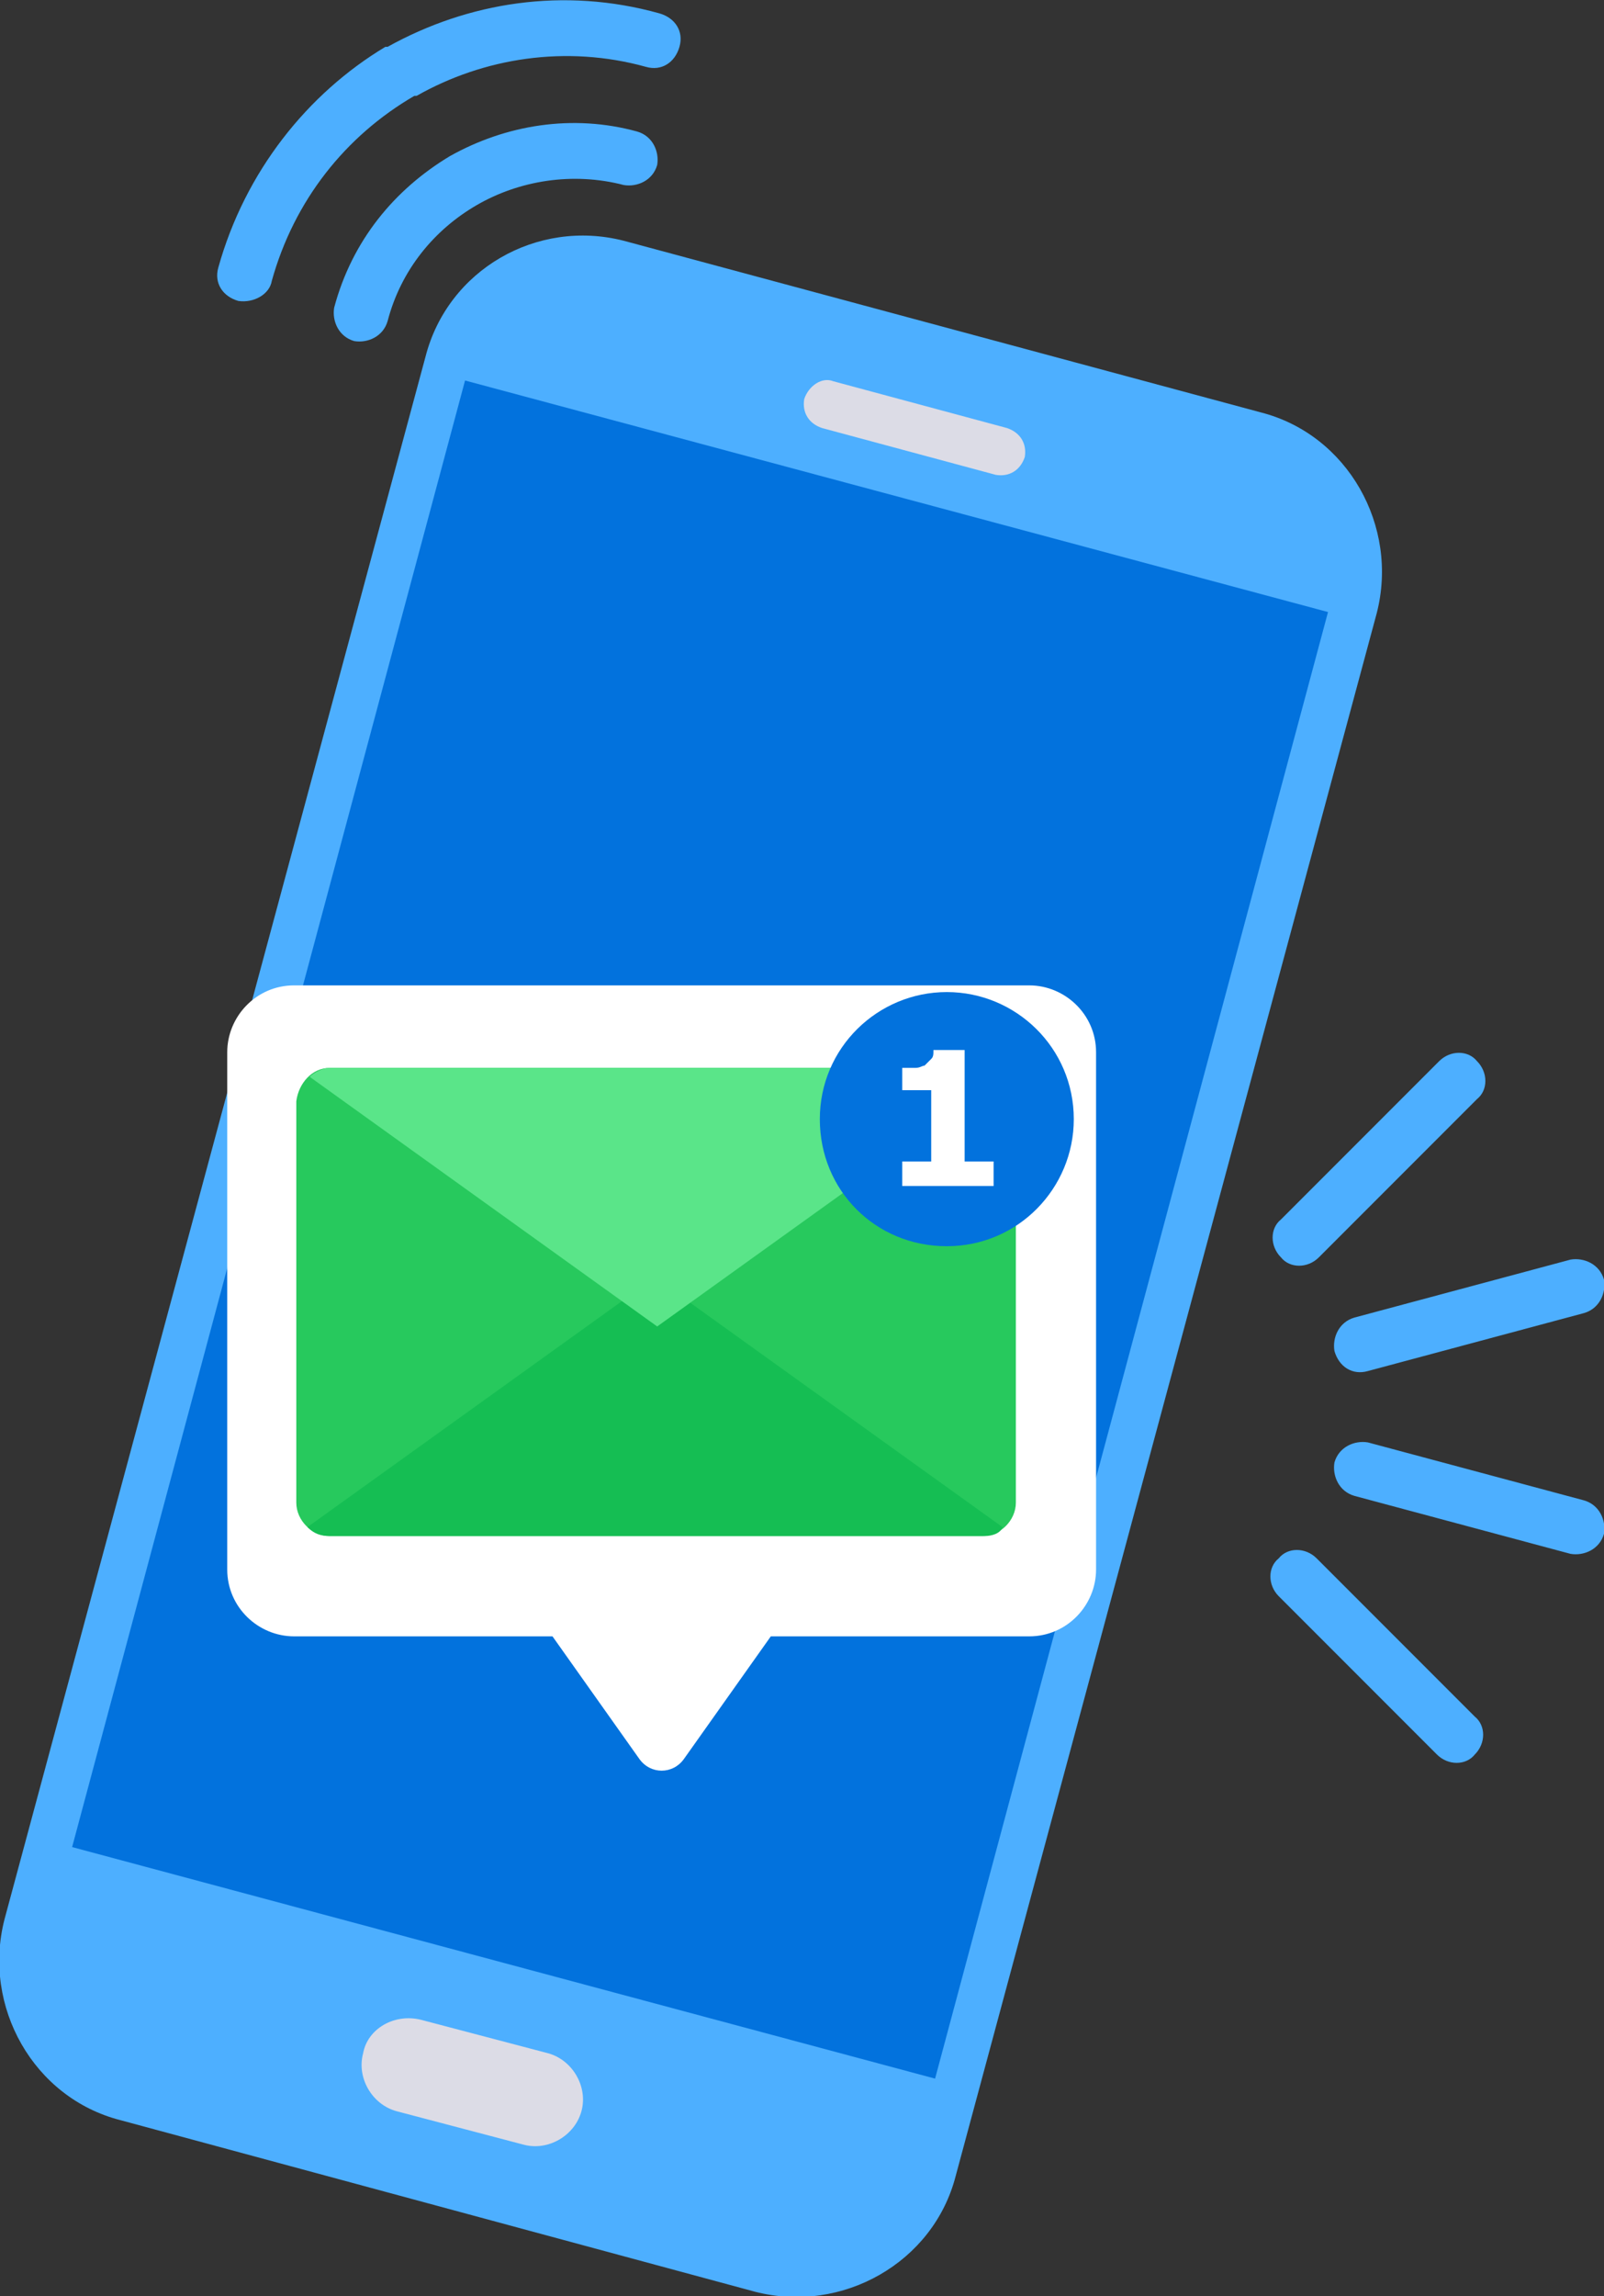 <svg enable-background="new 0 0 72 103" height="103" viewBox="0 0 72 103" width="72" xml:space="preserve" xmlns="http://www.w3.org/2000/svg"><rect x="0" y="0" width="72" height="103" fill="#333333" stroke="none"/>&gt; <g clip-rule="evenodd" fill-rule="evenodd"><path d="m17.4 14.4c-.2.7-.9 1-1.5.9-.7-.2-1-.9-.9-1.5.8-3 2.7-5.3 5.2-6.8 2.5-1.4 5.5-1.9 8.4-1.1.7.2 1 .9.9 1.5-.2.7-.9 1-1.5.9-2.3-.6-4.7-.2-6.6.9s-3.4 2.9-4 5.2zm-5.2-1.8c1-3.6 3.3-6.5 6.4-8.3h.1c3-1.7 6.7-2.3 10.3-1.3.7.2 1.3-.2 1.5-.9s-.2-1.3-.9-1.5c-4.3-1.2-8.6-.5-12.2 1.5h-.1c-3.5 2.1-6.3 5.6-7.5 9.9-.2.7.2 1.3.9 1.5.7.1 1.4-.3 1.5-.9z" fill="#4dafff"/><path d="m28 10.8 28.6 7.7c3.9 1 6.2 5.1 5.2 9l-18.9 70.1c-1 3.9-5.1 6.2-9 5.2l-28.5-7.7c-3.9-1-6.2-5.1-5.2-9l18.9-70.1c1-3.9 5-6.2 8.9-5.2z" fill="#4dafff"/><path d="m-2.6 35.1h68.1v40.1h-68.1z" fill="#0272dd" transform="matrix(.259 -.966 .966 .259 -29.996 71.25)"/><path d="m18.9 90.6 5.7 1.5c1.1.3 1.8 1.5 1.5 2.6s-1.5 1.8-2.6 1.5l-5.7-1.5c-1.1-.3-1.8-1.5-1.5-2.6.2-1.1 1.4-1.8 2.6-1.5z" fill="#dcdce6"/><path d="m37.4 17.1 7.8 2.1c.6.2.9.7.8 1.3-.2.6-.7.9-1.3.8l-7.8-2.1c-.6-.2-.9-.7-.8-1.3.2-.6.8-1 1.3-.8z" fill="#dcdce6"/><path d="m59.2 56.4c-.5.5-1.3.5-1.7 0-.5-.5-.5-1.3 0-1.7l7.1-7.1c.5-.5 1.3-.5 1.7 0 .5.5.5 1.3 0 1.7zm2.2 5.1 9.7-2.6c.7-.2 1-.9.9-1.5-.2-.7-.9-1-1.5-.9l-9.7 2.6c-.7.2-1 .9-.9 1.5.2.7.8 1.1 1.5.9zm-.6 5.6c-.7-.2-1-.9-.9-1.5.2-.7.9-1 1.5-.9l9.7 2.6c.7.2 1 .9.9 1.5-.2.7-.9 1-1.5.9zm-3.4 4.5 7.1 7.1c.5.5 1.3.5 1.7 0 .5-.5.5-1.3 0-1.7l-7.1-7.1c-.5-.5-1.3-.5-1.7 0-.5.4-.5 1.2 0 1.7z" fill="#4dafff"/><path d="m24.8 73.4 3.9 5.5c.5.7 1.5.7 2 0l3.9-5.5h11.6c1.7 0 3-1.4 3-3v-23.2c0-1.7-1.4-3-3-3h-33c-1.7 0-3 1.4-3 3v23.2c0 1.7 1.4 3 3 3z" fill="#fff"/><path d="m14.8 47.9h29.3c.8 0 1.5.7 1.5 1.5v18c0 .8-.7 1.5-1.5 1.5h-29.3c-.8 0-1.5-.7-1.5-1.5v-18c.1-.8.7-1.5 1.5-1.5z" fill="#27c95d"/><path d="m44.2 68.9h-29.4c-.4 0-.7-.1-1-.4l15.6-11.2 15.6 11.2c-.1.3-.5.4-.8.4z" fill="#15be53"/><path d="m14.8 47.9h29.3c.4 0 .7.1 1 .4l-15.6 11.2-15.6-11.2c.2-.2.6-.4.9-.4z" fill="#5ae589"/><path d="m42.5 44.5c3.1 0 5.7 2.5 5.7 5.7 0 3.1-2.5 5.7-5.7 5.7s-5.7-2.5-5.7-5.7 2.6-5.7 5.7-5.7z" fill="#0272dd"/><path d="m44.6 53.2h-4.1v-1.1h1.3v-3.2h-1.3v-1h.6c.2 0 .3-.1.4-.1l.3-.3c.1-.1.1-.2.1-.4h1.4v5h1.3z" fill="#fff"/></g></svg>